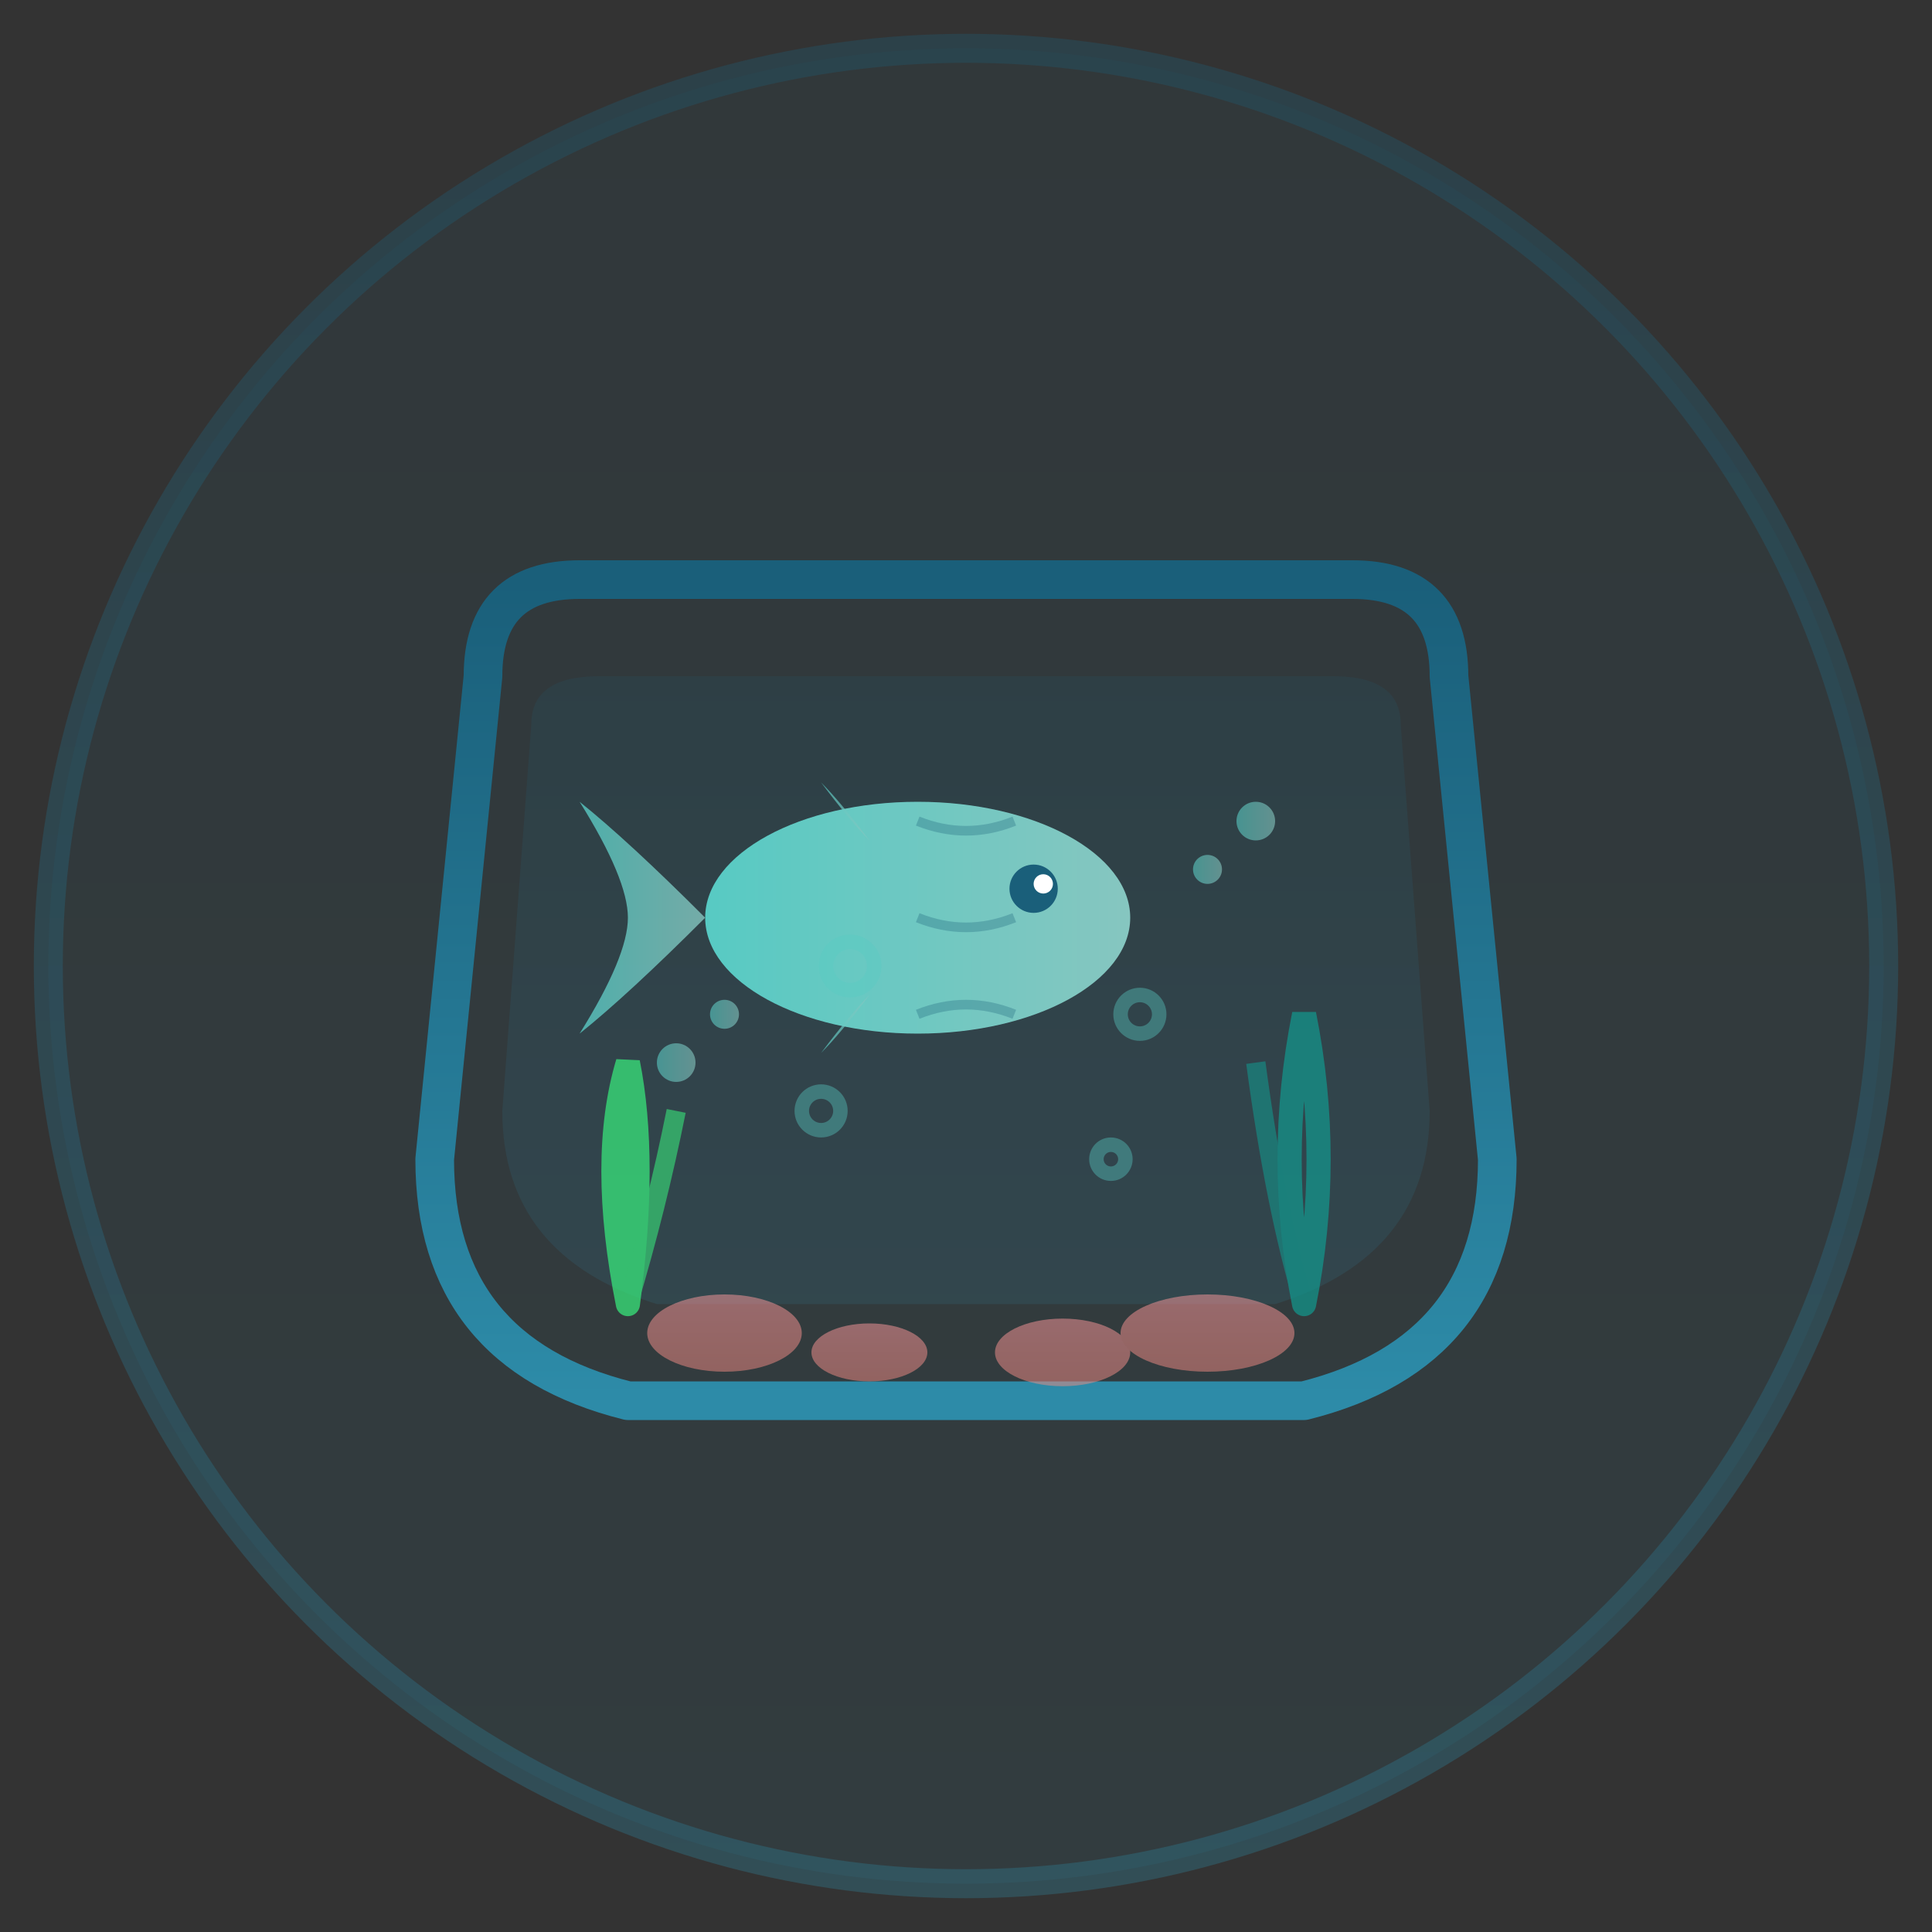 <svg xmlns="http://www.w3.org/2000/svg" viewBox="0 0 200 200" width="200" height="200">
  <rect x="0" y="0" width="200" height="200" fill="#333333" stroke="none"/>
  <!-- Gradient Definitions -->
  <defs>
    <linearGradient id="oceanGradient" x1="0%" y1="0%" x2="0%" y2="100%">
      <stop offset="0%" style="stop-color:#1a5f7a;stop-opacity:1" />
      <stop offset="100%" style="stop-color:#2d8ba8;stop-opacity:1" />
    </linearGradient>
    
    <linearGradient id="fishGradient" x1="0%" y1="0%" x2="100%" y2="0%">
      <stop offset="0%" style="stop-color:#57cac3;stop-opacity:1" />
      <stop offset="100%" style="stop-color:#86c6c0;stop-opacity:1" />
    </linearGradient>
    
    <linearGradient id="coralGradient" x1="0%" y1="100%" x2="0%" y2="0%">
      <stop offset="0%" style="stop-color:#f28b82;stop-opacity:1" />
      <stop offset="100%" style="stop-color:#ff9a9e;stop-opacity:1" />
    </linearGradient>
  </defs>
  
  <!-- Outer Circle Background -->
  <circle cx="100" cy="100" r="95" fill="url(#oceanGradient)" opacity="0.1"/>
  
  <!-- Aquarium Bowl Shape -->
  <path d="M 50 70 Q 50 60 60 60 L 140 60 Q 150 60 150 70 L 155 120 Q 155 140 135 145 L 65 145 Q 45 140 45 120 Z" 
        fill="none" stroke="url(#oceanGradient)" stroke-width="4" stroke-linecap="round" stroke-linejoin="round"/>
  
  <!-- Water Level -->
  <path d="M 55 75 Q 55 70 62 70 L 138 70 Q 145 70 145 75 L 148 115 Q 148 130 132 135 L 68 135 Q 52 130 52 115 Z" 
        fill="url(#oceanGradient)" opacity="0.15"/>
  
  <!-- Main Fish -->
  <g transform="translate(95, 95)">
    <!-- Fish Body -->
    <ellipse cx="0" cy="0" rx="22" ry="12" fill="url(#fishGradient)"/>
    
    <!-- Fish Tail -->
    <path d="M -22 0 Q -30 -8 -35 -12 Q -30 -4 -30 0 Q -30 4 -35 12 Q -30 8 -22 0 Z" 
          fill="url(#fishGradient)" opacity="0.8"/>
    
    <!-- Fish Fins -->
    <path d="M -5 -8 Q -8 -12 -10 -14 Q -7 -10 -5 -8 Z" fill="url(#fishGradient)" opacity="0.7"/>
    <path d="M -5 8 Q -8 12 -10 14 Q -7 10 -5 8 Z" fill="url(#fishGradient)" opacity="0.7"/>
    
    <!-- Fish Eye -->
    <circle cx="12" cy="-3" r="2.5" fill="#1a5f7a"/>
    <circle cx="13" cy="-3.5" r="1" fill="white"/>
    
    <!-- Fish Details -->
    <path d="M 0 -10 Q 5 -8 10 -10" stroke="#1a5f7a" stroke-width="1" fill="none" opacity="0.3"/>
    <path d="M 0 0 Q 5 2 10 0" stroke="#1a5f7a" stroke-width="1" fill="none" opacity="0.3"/>
    <path d="M 0 10 Q 5 8 10 10" stroke="#1a5f7a" stroke-width="1" fill="none" opacity="0.3"/>
  </g>
  
  <!-- Small Fish (bubbles effect) -->
  <g opacity="0.6">
    <circle cx="70" cy="110" r="2" fill="url(#fishGradient)"/>
    <circle cx="75" cy="105" r="1.5" fill="url(#fishGradient)"/>
    <circle cx="130" cy="85" r="2" fill="url(#fishGradient)"/>
    <circle cx="125" cy="90" r="1.5" fill="url(#fishGradient)"/>
  </g>
  
  <!-- Underwater Plants -->
  <g opacity="0.7">
    <!-- Left Plant -->
    <path d="M 65 135 Q 62 120 65 110 Q 67 120 65 135" 
          fill="none" stroke="#38ef7d" stroke-width="2.5" stroke-linecap="round"/>
    <path d="M 65 135 Q 68 125 70 115 Q 68 125 65 135" 
          fill="none" stroke="#38ef7d" stroke-width="2" stroke-linecap="round" opacity="0.8"/>
    
    <!-- Right Plant -->
    <path d="M 135 135 Q 138 120 135 105 Q 132 120 135 135" 
          fill="none" stroke="#11998e" stroke-width="2.5" stroke-linecap="round"/>
    <path d="M 135 135 Q 132 125 130 110 Q 132 125 135 135" 
          fill="none" stroke="#11998e" stroke-width="2" stroke-linecap="round" opacity="0.8"/>
  </g>
  
  <!-- Rocks/Substrate at bottom -->
  <g opacity="0.5">
    <ellipse cx="75" cy="138" rx="8" ry="4" fill="url(#coralGradient)"/>
    <ellipse cx="90" cy="140" rx="6" ry="3" fill="url(#coralGradient)"/>
    <ellipse cx="110" cy="140" rx="7" ry="3.5" fill="url(#coralGradient)"/>
    <ellipse cx="125" cy="138" rx="9" ry="4" fill="url(#coralGradient)"/>
  </g>
  
  <!-- Bubbles rising -->
  <g opacity="0.4">
    <circle cx="85" cy="115" r="2" fill="none" stroke="#57cac3" stroke-width="1.5"/>
    <circle cx="88" cy="100" r="2.5" fill="none" stroke="#57cac3" stroke-width="1.5"/>
    <circle cx="115" cy="120" r="1.5" fill="none" stroke="#57cac3" stroke-width="1.5"/>
    <circle cx="118" cy="105" r="2" fill="none" stroke="#57cac3" stroke-width="1.5"/>
  </g>
  
  <!-- Outer decorative circle -->
  <circle cx="100" cy="100" r="95" fill="none" stroke="url(#oceanGradient)" stroke-width="3" opacity="0.3"/>
</svg>
